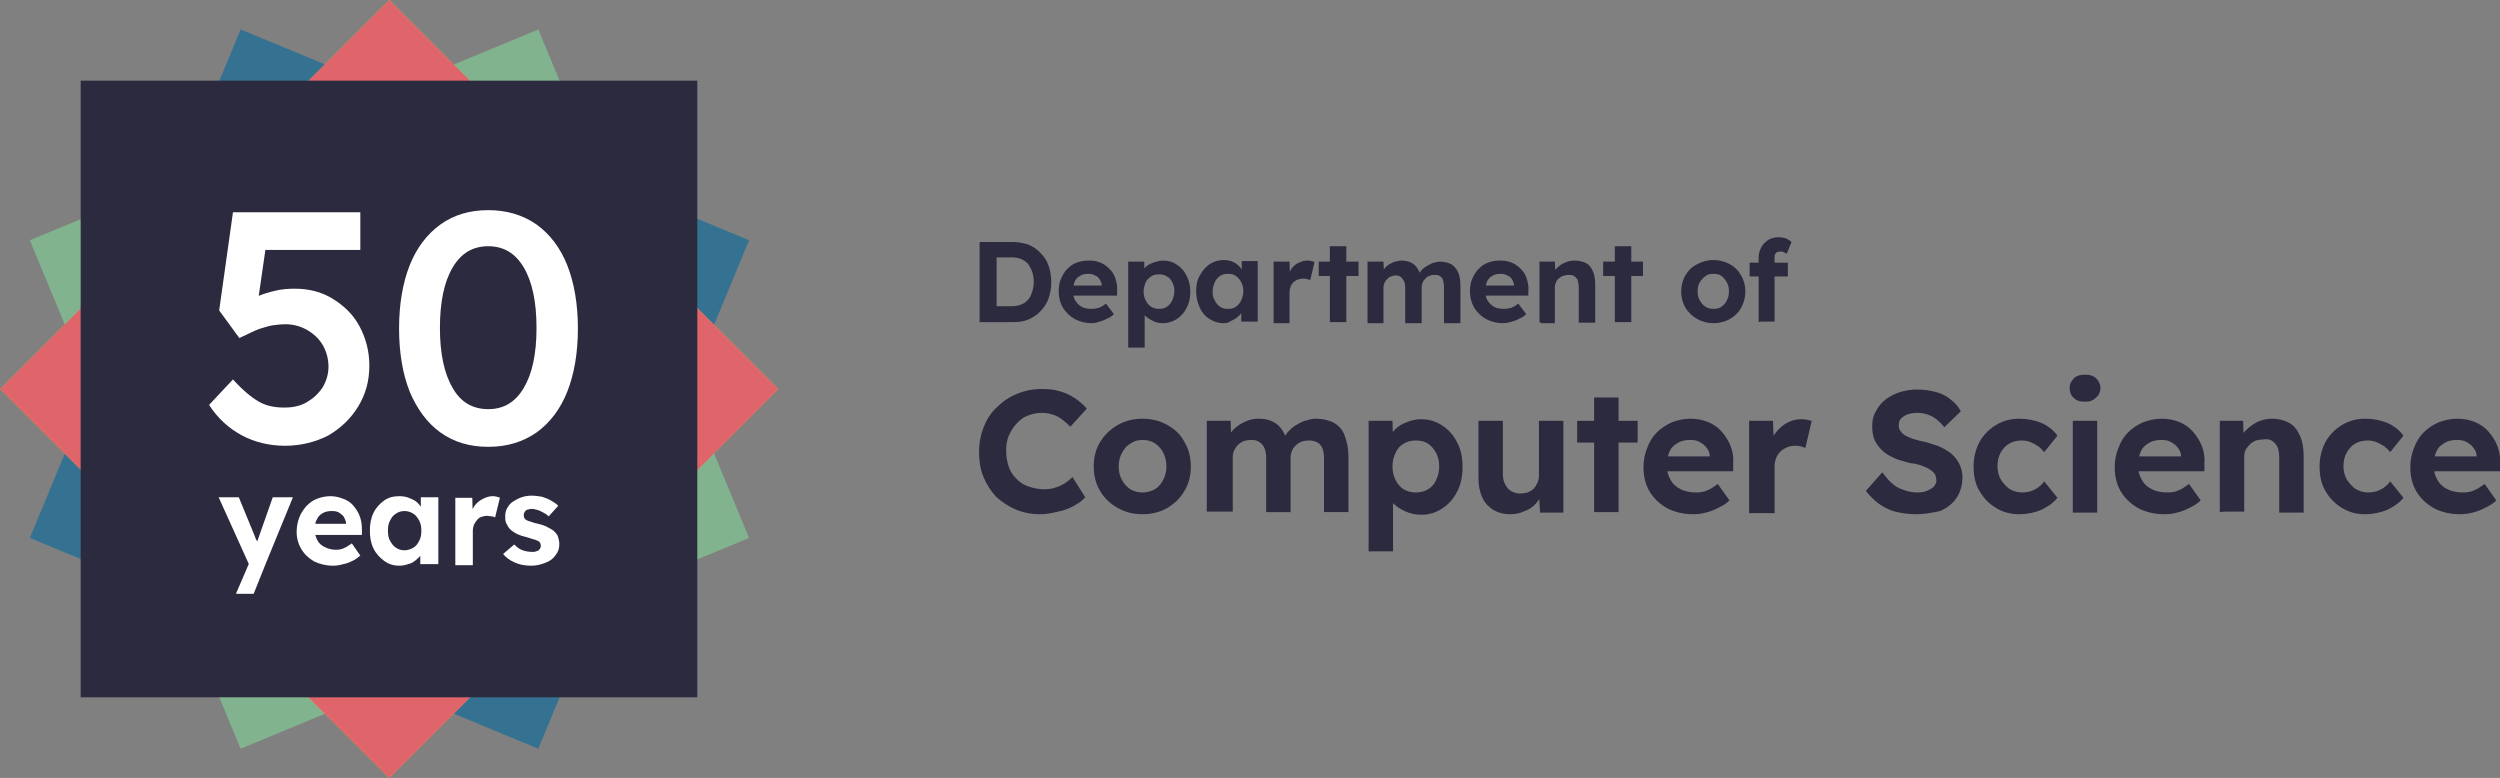 <?xml version="1.0" encoding="utf-8"?>
<!-- Generator: Adobe Illustrator 26.0.3, SVG Export Plug-In . SVG Version: 6.00 Build 0)  -->
<svg version="1.1" id="Ebene_1" xmlns="http://www.w3.org/2000/svg" xmlns:xlink="http://www.w3.org/1999/xlink" x="0px" y="0px"
	 viewBox="0 0 471.1 146.6" style="enable-background:new 0 0 471.1 146.6;" xml:space="preserve">
<rect x="0" y="0" width="471.1" height="146.6" fill="#808080" stroke="none"/>
<style type="text/css">
	.st0{fill:#357291;}
	.st1{fill:#80B38E;}
	.st2{fill:#D2AF4D;}
	.st3{fill:#DF656B;}
	.st4{fill:#2B2A3E;}
	.st5{fill:#FFFFFF;}
</style>
<rect id="Blau_00000088837348341942067330000009043592002451370425_" x="21.5" y="21.5" transform="matrix(0.383 -0.924 0.924 0.383 -22.476 113.004)" class="st0" width="103.7" height="103.7"/>
<rect id="Grün_00000091709171957166035890000017731020951151841465_" x="21.5" y="21.5" transform="matrix(0.924 -0.383 0.383 0.924 -22.478 33.64)" class="st1" width="103.7" height="103.7"/>
<rect id="Gelb_00000026854434040082594080000000133419792278434493_" x="21.5" y="21.5" transform="matrix(0.707 -0.707 0.707 0.707 -30.37 73.32)" class="st2" width="103.7" height="103.7"/>
<rect id="Rot_00000147182427727880660540000016511643895279727776_" x="21.5" y="21.5" transform="matrix(0.707 -0.707 0.707 0.707 -30.37 73.32)" class="st3" width="103.7" height="103.7"/>
<rect id="Dunkelaubergine_00000168087344708342423450000005009883719669654974_" x="15.2" y="15.2" class="st4" width="116.2" height="116.2"/>
<g id="Logo-Schrift_weiß">
	<g>
		<g>
			<path class="st5" d="M53.7,84c-3,0-5.8-0.7-8.2-2s-4.5-3.2-6.1-5.7l4.5-4.8c1.8,2,3.5,3.4,4.9,4.2s3,1.1,4.8,1.1
				c1.6,0,3-0.3,4.2-1s2.2-1.6,3-2.8c0.7-1.2,1.1-2.5,1.1-3.9c0-1.5-0.4-2.9-1.1-4.1c-0.7-1.2-1.7-2.1-2.9-2.8
				c-1.2-0.7-2.6-1.1-4.1-1.1c-0.8,0-1.6,0.1-2.4,0.2c-0.7,0.1-1.6,0.4-2.6,0.7c-1,0.4-2.2,1-3.7,1.7l-3.8-5.2L43.9,40h24v7.1H48.5
				l1.8-2l-2,13.8l-2.3-1.6c0.5-0.5,1.3-1,2.4-1.4c1.1-0.5,2.2-0.8,3.4-1.1c1.2-0.3,2.5-0.4,3.7-0.4c2.7,0,5.1,0.6,7.2,1.9
				s3.8,2.9,5,5.1c1.2,2.2,1.9,4.7,1.9,7.5c0,2.9-0.7,5.4-2.1,7.7c-1.4,2.3-3.3,4.1-5.7,5.5C59.4,83.3,56.7,84,53.7,84z"/>
			<path class="st5" d="M92,84.2c-3.5,0-6.5-0.9-9-2.7c-2.5-1.8-4.4-4.4-5.8-7.7c-1.3-3.3-2-7.3-2-11.9c0-4.6,0.7-8.6,2-11.9
				c1.3-3.3,3.3-5.9,5.8-7.7c2.5-1.8,5.5-2.7,9-2.7s6.5,0.9,9.1,2.7c2.5,1.8,4.5,4.4,5.8,7.7c1.3,3.3,2,7.3,2,11.9
				c0,4.6-0.7,8.6-2,11.9c-1.3,3.3-3.3,5.9-5.8,7.7C98.5,83.3,95.5,84.2,92,84.2z M92,77.1c2.9,0,5.1-1.3,6.7-4
				c1.6-2.7,2.4-6.4,2.4-11.3c0-4.9-0.8-8.7-2.4-11.4c-1.6-2.7-3.8-4-6.7-4c-2.9,0-5.1,1.3-6.7,4c-1.6,2.7-2.4,6.5-2.4,11.4
				c0,4.8,0.8,8.6,2.4,11.3C86.8,75.8,89.1,77.1,92,77.1z"/>
		</g>
	</g>
	<g>
		<g>
			<path class="st5" d="M44.5,111.8l2.8-6.5l0,1.9l-6.1-13.5H45L48,101c0.1,0.3,0.2,0.6,0.4,0.9c0.1,0.4,0.2,0.7,0.3,1l-0.6,0.2
				c0.1-0.3,0.2-0.6,0.3-0.9c0.1-0.3,0.3-0.7,0.4-1.1l2.6-7.4h3.8L50,106.4l-2.2,5.5H44.5z"/>
			<path class="st5" d="M62.8,106.6c-1.4,0-2.5-0.3-3.6-0.8c-1-0.6-1.8-1.3-2.4-2.3c-0.6-1-0.9-2.1-0.9-3.3c0-1,0.2-1.9,0.5-2.7
				s0.8-1.5,1.3-2.1c0.6-0.6,1.2-1.1,2-1.4c0.8-0.3,1.6-0.5,2.6-0.5c0.9,0,1.6,0.2,2.4,0.5s1.4,0.7,1.9,1.3c0.5,0.6,0.9,1.2,1.2,2
				c0.3,0.8,0.4,1.6,0.4,2.5l0,1H58.2l-0.5-2.1h7.9l-0.4,0.4v-0.5c0-0.4-0.2-0.8-0.4-1.2c-0.2-0.3-0.6-0.6-0.9-0.8s-0.8-0.3-1.3-0.3
				c-0.7,0-1.3,0.1-1.8,0.4c-0.5,0.3-0.9,0.7-1.1,1.2c-0.3,0.5-0.4,1.2-0.4,1.9c0,0.8,0.2,1.4,0.5,2c0.3,0.6,0.8,1,1.4,1.3
				c0.6,0.3,1.3,0.5,2.1,0.5c0.6,0,1.1-0.1,1.5-0.3c0.5-0.2,0.9-0.5,1.5-0.9l1.6,2.3c-0.5,0.4-1,0.8-1.5,1c-0.6,0.3-1.1,0.5-1.7,0.6
				C64,106.5,63.4,106.6,62.8,106.6z"/>
			<path class="st5" d="M75.2,106.6c-1,0-2-0.3-2.8-0.9c-0.8-0.6-1.5-1.3-2-2.3c-0.5-1-0.7-2.1-0.7-3.4c0-1.3,0.2-2.4,0.7-3.4
				s1.2-1.7,2-2.3c0.9-0.6,1.8-0.8,2.9-0.8c0.6,0,1.2,0.1,1.7,0.3c0.5,0.2,1,0.4,1.4,0.7s0.7,0.7,1,1.1c0.3,0.4,0.5,0.9,0.6,1.3
				l-0.7-0.1v-3.1h3.3v12.6h-3.4v-3l0.8-0.1c-0.1,0.4-0.3,0.9-0.6,1.3c-0.3,0.4-0.6,0.7-1.1,1.1s-0.9,0.6-1.4,0.7
				C76.4,106.5,75.8,106.6,75.2,106.6z M76.2,103.7c0.6,0,1.2-0.2,1.7-0.5c0.5-0.3,0.8-0.7,1.1-1.3c0.3-0.5,0.4-1.2,0.4-1.9
				c0-0.7-0.1-1.3-0.4-1.9c-0.3-0.5-0.6-1-1.1-1.3c-0.5-0.3-1-0.5-1.7-0.5c-0.6,0-1.2,0.2-1.6,0.5c-0.5,0.3-0.8,0.7-1.1,1.3
				c-0.3,0.5-0.4,1.2-0.4,1.9c0,0.7,0.1,1.4,0.4,1.9c0.3,0.5,0.6,1,1.1,1.3C75,103.5,75.6,103.7,76.2,103.7z"/>
			<path class="st5" d="M85.8,106.4V93.8H89l0.1,4L88.6,97c0.2-0.6,0.5-1.2,0.9-1.8c0.4-0.5,0.9-0.9,1.5-1.2
				c0.6-0.3,1.2-0.5,1.8-0.5c0.3,0,0.5,0,0.8,0.1s0.5,0.1,0.6,0.2l-0.9,3.7c-0.2-0.1-0.4-0.2-0.7-0.2s-0.5-0.1-0.8-0.1
				c-0.4,0-0.7,0.1-1.1,0.2c-0.3,0.1-0.6,0.3-0.8,0.6c-0.2,0.2-0.4,0.5-0.6,0.9c-0.1,0.3-0.2,0.7-0.2,1.1v6.5H85.8z"/>
			<path class="st5" d="M100.1,106.6c-1.2,0-2.2-0.2-3.1-0.6c-0.9-0.4-1.6-0.9-2.2-1.6l2.1-1.8c0.5,0.5,1,0.9,1.6,1.1
				c0.6,0.2,1.2,0.3,1.8,0.3c0.2,0,0.5,0,0.7-0.1c0.2-0.1,0.4-0.1,0.5-0.2c0.1-0.1,0.2-0.2,0.3-0.4c0.1-0.1,0.1-0.3,0.1-0.5
				c0-0.3-0.1-0.6-0.4-0.8c-0.2-0.1-0.4-0.2-0.7-0.3c-0.3-0.1-0.8-0.2-1.3-0.4c-0.8-0.2-1.5-0.4-2.1-0.7c-0.6-0.3-1-0.6-1.3-0.9
				c-0.3-0.3-0.5-0.7-0.7-1.1c-0.2-0.4-0.2-0.8-0.2-1.3c0-0.6,0.1-1.1,0.4-1.6c0.3-0.5,0.6-0.9,1.1-1.2c0.5-0.3,1-0.6,1.6-0.8
				s1.2-0.3,1.9-0.3c0.6,0,1.3,0.1,1.9,0.2c0.6,0.2,1.2,0.4,1.7,0.7s1,0.6,1.4,1l-1.8,2c-0.3-0.3-0.6-0.5-1-0.7
				c-0.4-0.2-0.7-0.4-1.1-0.5c-0.4-0.1-0.7-0.2-1-0.2c-0.3,0-0.5,0-0.7,0.1c-0.2,0-0.4,0.1-0.5,0.2c-0.1,0.1-0.2,0.2-0.3,0.4
				s-0.1,0.3-0.1,0.5s0,0.3,0.1,0.5c0.1,0.2,0.2,0.3,0.4,0.4c0.2,0.1,0.4,0.2,0.8,0.3c0.3,0.1,0.8,0.3,1.4,0.4
				c0.8,0.2,1.4,0.4,1.9,0.7s1,0.5,1.3,0.9c0.3,0.3,0.5,0.6,0.6,1c0.1,0.4,0.2,0.8,0.2,1.2c0,0.8-0.2,1.5-0.7,2.1
				c-0.4,0.6-1,1.1-1.8,1.4C101.9,106.4,101.1,106.6,100.1,106.6z"/>
		</g>
	</g>
</g>
<g id="Schrift_aubergine_00000136393406760004810000000001984501035264212620_">
	<g>
		<g>
			<path class="st4" d="M196,96.9c-1.7,0-3.2-0.3-4.6-0.9c-1.4-0.6-2.6-1.4-3.7-2.4c-1-1.1-1.8-2.3-2.4-3.8c-0.6-1.4-0.8-3-0.8-4.7
				c0-1.7,0.3-3.2,0.9-4.7s1.4-2.7,2.5-3.7c1.1-1.1,2.3-1.9,3.8-2.5c1.4-0.6,3-0.9,4.7-0.9c1.1,0,2.2,0.1,3.2,0.4
				c1.1,0.3,2,0.7,2.9,1.3c0.9,0.6,1.6,1.2,2.3,2l-3.1,3.4c-0.5-0.5-1.1-1-1.6-1.4c-0.6-0.4-1.1-0.7-1.8-0.9c-0.6-0.2-1.3-0.3-2-0.3
				c-0.9,0-1.8,0.2-2.6,0.5c-0.8,0.3-1.5,0.8-2.1,1.5c-0.6,0.6-1.1,1.4-1.5,2.3c-0.4,0.9-0.5,1.9-0.5,2.9c0,1.1,0.2,2.1,0.5,3
				c0.3,0.9,0.8,1.6,1.5,2.3s1.4,1.1,2.3,1.4c0.9,0.3,1.9,0.5,2.9,0.5c0.7,0,1.4-0.1,2-0.3c0.7-0.2,1.3-0.5,1.8-0.8
				c0.6-0.3,1-0.8,1.5-1.2l2.4,3.8c-0.5,0.6-1.2,1.1-2.1,1.6c-0.9,0.5-1.9,0.9-3,1.1C198.2,96.7,197.1,96.9,196,96.9z"/>
			<path class="st4" d="M215.3,96.9c-1.8,0-3.3-0.4-4.7-1.2c-1.4-0.8-2.5-1.8-3.3-3.2c-0.8-1.3-1.2-2.9-1.2-4.6s0.4-3.3,1.2-4.6
				c0.8-1.3,1.9-2.4,3.3-3.2c1.4-0.8,3-1.2,4.7-1.2c1.7,0,3.3,0.4,4.7,1.2c1.4,0.8,2.5,1.8,3.2,3.2c0.8,1.3,1.2,2.9,1.2,4.6
				s-0.4,3.3-1.2,4.6c-0.8,1.4-1.9,2.4-3.2,3.2C218.6,96.5,217.1,96.9,215.3,96.9z M215.3,92.8c0.8,0,1.6-0.2,2.3-0.6
				c0.7-0.4,1.2-1,1.6-1.8c0.4-0.7,0.6-1.6,0.6-2.5c0-1-0.2-1.8-0.6-2.6c-0.4-0.8-0.9-1.3-1.6-1.8c-0.7-0.4-1.4-0.6-2.3-0.6
				c-0.9,0-1.6,0.2-2.3,0.7c-0.7,0.4-1.2,1-1.6,1.8c-0.4,0.7-0.6,1.6-0.6,2.5c0,0.9,0.2,1.8,0.6,2.5c0.4,0.8,0.9,1.3,1.6,1.8
				C213.7,92.6,214.5,92.8,215.3,92.8z"/>
			<path class="st4" d="M227.4,96.5V79.3h4.5l0.1,3.3l-0.7,0.1c0.2-0.6,0.6-1.1,0.9-1.5c0.4-0.5,0.9-0.8,1.4-1.2
				c0.5-0.3,1.1-0.6,1.7-0.8c0.6-0.2,1.2-0.3,1.8-0.3c0.9,0,1.7,0.1,2.4,0.4c0.7,0.3,1.3,0.7,1.8,1.3c0.5,0.6,0.9,1.4,1.2,2.4
				l-0.7-0.1l0.2-0.5c0.3-0.5,0.6-1,1.1-1.4c0.4-0.4,0.9-0.8,1.5-1.1c0.5-0.3,1.1-0.6,1.7-0.7c0.6-0.2,1.2-0.3,1.7-0.3
				c1.3,0,2.5,0.3,3.4,0.8c0.9,0.5,1.6,1.3,2,2.4c0.4,1.1,0.7,2.4,0.7,3.9v10.5h-4.6V86.4c0-0.8-0.1-1.4-0.3-1.9
				c-0.2-0.5-0.5-0.9-0.9-1.1c-0.4-0.2-0.9-0.4-1.6-0.4c-0.5,0-1,0.1-1.4,0.2c-0.4,0.2-0.8,0.4-1.1,0.7c-0.3,0.3-0.6,0.6-0.7,1
				c-0.2,0.4-0.3,0.8-0.3,1.3v10.3h-4.6V86.3c0-0.7-0.1-1.3-0.3-1.8c-0.2-0.5-0.5-0.9-1-1.2c-0.4-0.3-0.9-0.4-1.5-0.4
				c-0.5,0-1,0.1-1.4,0.2c-0.4,0.2-0.8,0.4-1.1,0.7c-0.3,0.3-0.5,0.6-0.7,1c-0.2,0.4-0.3,0.8-0.3,1.3v10.3H227.4z"/>
			<path class="st4" d="M257.9,103.7V79.3h4.5l0.1,3.9l-0.8-0.3c0.2-0.7,0.5-1.3,1.1-1.9c0.6-0.6,1.3-1.1,2.2-1.4
				c0.9-0.4,1.8-0.6,2.8-0.6c1.5,0,2.8,0.4,4,1.2c1.2,0.8,2.1,1.8,2.8,3.2c0.7,1.3,1,2.9,1,4.6c0,1.7-0.3,3.3-1,4.6
				c-0.7,1.4-1.6,2.4-2.8,3.2c-1.2,0.8-2.5,1.2-4,1.2c-1,0-2-0.2-2.9-0.6c-0.9-0.4-1.7-0.9-2.3-1.5c-0.6-0.6-1-1.3-1.2-2l1.1-0.5
				v11.5H257.9z M266.8,92.8c0.8,0,1.6-0.2,2.3-0.6c0.7-0.4,1.2-1,1.5-1.7c0.4-0.8,0.6-1.6,0.6-2.6s-0.2-1.8-0.6-2.6
				c-0.4-0.7-0.9-1.3-1.5-1.7c-0.6-0.4-1.4-0.6-2.3-0.6c-0.9,0-1.6,0.2-2.3,0.6c-0.7,0.4-1.2,1-1.5,1.7c-0.4,0.8-0.6,1.6-0.6,2.6
				s0.2,1.8,0.6,2.6c0.4,0.8,0.9,1.3,1.5,1.7C265.2,92.6,265.9,92.8,266.8,92.8z"/>
			<path class="st4" d="M284.6,96.9c-1.3,0-2.3-0.3-3.2-0.8c-0.9-0.6-1.6-1.3-2.1-2.4s-0.7-2.3-0.7-3.7V79.3h4.6v9.9
				c0,0.8,0.1,1.5,0.4,2c0.3,0.6,0.6,1,1.1,1.3c0.5,0.3,1.1,0.5,1.8,0.5c0.5,0,1-0.1,1.4-0.2c0.4-0.2,0.8-0.4,1.1-0.7
				c0.3-0.3,0.5-0.7,0.7-1.1c0.2-0.4,0.3-0.9,0.3-1.3V79.3h4.6v17.3h-4.4L290,93l0.8-0.4c-0.3,0.8-0.7,1.5-1.3,2.2
				c-0.6,0.7-1.3,1.2-2.2,1.5C286.5,96.7,285.6,96.9,284.6,96.9z"/>
			<path class="st4" d="M297.2,83.4v-4.1h11.4v4.1H297.2z M300.4,96.5V74.9h4.6v21.6H300.4z"/>
			<path class="st4" d="M319.1,96.9c-1.9,0-3.5-0.4-4.9-1.1c-1.4-0.8-2.5-1.8-3.3-3.1c-0.8-1.3-1.2-2.9-1.2-4.6
				c0-1.3,0.2-2.5,0.7-3.7c0.4-1.1,1-2.1,1.8-2.9c0.8-0.8,1.7-1.4,2.8-1.9c1.1-0.4,2.2-0.7,3.5-0.7c1.2,0,2.3,0.2,3.3,0.6
				c1,0.4,1.9,1,2.6,1.8c0.7,0.8,1.3,1.7,1.7,2.7c0.4,1,0.6,2.2,0.5,3.4l0,1.4h-13.9l-0.8-2.8h10.8l-0.5,0.6V86
				c0-0.6-0.2-1.1-0.6-1.6c-0.3-0.5-0.8-0.8-1.3-1.1c-0.5-0.3-1.1-0.4-1.8-0.4c-1,0-1.8,0.2-2.4,0.6c-0.7,0.4-1.2,0.9-1.5,1.6
				c-0.3,0.7-0.5,1.6-0.5,2.6c0,1,0.2,1.9,0.7,2.7c0.4,0.8,1.1,1.4,1.9,1.8c0.8,0.4,1.8,0.6,2.9,0.6c0.8,0,1.5-0.1,2.1-0.4
				c0.6-0.2,1.3-0.7,2-1.2l2.2,3.1c-0.6,0.6-1.3,1-2.1,1.4c-0.8,0.4-1.5,0.7-2.4,0.9C320.7,96.8,319.9,96.9,319.1,96.9z"/>
			<path class="st4" d="M329.6,96.5V79.3h4.5l0.2,5.5l-0.8-1.1c0.3-0.9,0.7-1.7,1.3-2.4c0.6-0.7,1.3-1.3,2.1-1.7
				c0.8-0.4,1.6-0.6,2.5-0.6c0.4,0,0.7,0,1.1,0.1c0.3,0.1,0.6,0.1,0.9,0.2l-1.2,5.1c-0.3-0.1-0.6-0.2-0.9-0.3
				c-0.4-0.1-0.8-0.1-1.1-0.1c-0.5,0-1,0.1-1.5,0.3c-0.4,0.2-0.8,0.4-1.2,0.8c-0.3,0.3-0.6,0.7-0.8,1.2c-0.2,0.5-0.3,1-0.3,1.5v8.9
				H329.6z"/>
			<path class="st4" d="M361,96.9c-1.4,0-2.7-0.2-3.9-0.5s-2.2-0.9-3.1-1.5c-0.9-0.7-1.7-1.5-2.4-2.4l3.1-3.5c1.1,1.5,2.1,2.5,3.2,3
				c1.1,0.5,2.2,0.8,3.4,0.8c0.7,0,1.3-0.1,1.8-0.3c0.5-0.2,1-0.5,1.3-0.8c0.3-0.3,0.5-0.8,0.5-1.2c0-0.3-0.1-0.7-0.2-1
				c-0.2-0.3-0.4-0.6-0.7-0.8c-0.3-0.2-0.6-0.4-1-0.6c-0.4-0.2-0.8-0.3-1.3-0.5c-0.5-0.1-1-0.3-1.6-0.3c-1.2-0.3-2.3-0.6-3.2-1
				c-0.9-0.4-1.7-0.9-2.3-1.5c-0.6-0.6-1.1-1.3-1.4-2c-0.3-0.8-0.4-1.6-0.4-2.6c0-1,0.2-1.9,0.7-2.7c0.4-0.8,1-1.6,1.8-2.2
				c0.8-0.6,1.7-1.1,2.7-1.4c1-0.3,2.1-0.5,3.2-0.5c1.4,0,2.6,0.2,3.7,0.5s2,0.8,2.7,1.4c0.8,0.6,1.4,1.3,1.9,2.2l-3.1,3
				c-0.5-0.6-1-1.1-1.5-1.5c-0.5-0.4-1.1-0.7-1.7-0.9c-0.6-0.2-1.3-0.3-1.9-0.3c-0.7,0-1.3,0.1-1.9,0.3c-0.5,0.2-0.9,0.5-1.2,0.8
				c-0.3,0.3-0.4,0.8-0.4,1.3c0,0.4,0.1,0.7,0.3,1c0.2,0.3,0.5,0.6,0.8,0.8c0.4,0.2,0.8,0.4,1.3,0.6c0.5,0.2,1.1,0.3,1.7,0.5
				c1.2,0.2,2.3,0.6,3.2,0.9c1,0.4,1.8,0.9,2.5,1.4c0.7,0.6,1.2,1.2,1.6,2c0.4,0.8,0.6,1.6,0.6,2.5c0,1.5-0.4,2.9-1.1,3.9
				c-0.7,1.1-1.8,1.9-3.1,2.5C364.2,96.6,362.7,96.9,361,96.9z"/>
			<path class="st4" d="M380.5,96.9c-1.7,0-3.1-0.4-4.4-1.2c-1.3-0.8-2.3-1.8-3.1-3.2c-0.8-1.3-1.1-2.9-1.1-4.6
				c0-1.7,0.4-3.2,1.1-4.6c0.8-1.4,1.8-2.4,3.1-3.2c1.3-0.8,2.8-1.2,4.4-1.2c1.5,0,3,0.3,4.2,0.8c1.3,0.6,2.3,1.4,3,2.4l-2.5,3.1
				c-0.3-0.4-0.7-0.8-1.1-1.1c-0.5-0.3-1-0.6-1.5-0.8c-0.5-0.2-1.1-0.3-1.6-0.3c-0.9,0-1.7,0.2-2.4,0.6c-0.7,0.4-1.2,1-1.6,1.7
				c-0.4,0.7-0.6,1.6-0.6,2.5c0,0.9,0.2,1.8,0.6,2.5c0.4,0.7,1,1.3,1.6,1.8c0.7,0.4,1.5,0.7,2.4,0.7c0.6,0,1.1-0.1,1.6-0.2
				c0.5-0.2,1-0.4,1.4-0.7c0.4-0.3,0.9-0.7,1.2-1.2l2.5,3.1c-0.7,0.9-1.8,1.7-3.1,2.3C383.4,96.6,382,96.9,380.5,96.9z"/>
			<path class="st4" d="M392.9,75.7c-0.9,0-1.6-0.2-2.1-0.7c-0.5-0.4-0.8-1.1-0.8-1.9c0-0.7,0.3-1.3,0.8-1.8
				c0.5-0.5,1.2-0.7,2.1-0.7c0.9,0,1.6,0.2,2.1,0.7s0.8,1.1,0.8,1.8c0,0.8-0.3,1.4-0.8,1.8C394.4,75.5,393.8,75.7,392.9,75.7z
				 M390.6,96.5V79.3h4.6v17.3H390.6z"/>
			<path class="st4" d="M407.9,96.9c-1.9,0-3.5-0.4-4.9-1.1c-1.4-0.8-2.5-1.8-3.3-3.1c-0.8-1.3-1.2-2.9-1.2-4.6
				c0-1.3,0.2-2.5,0.7-3.7c0.4-1.1,1-2.1,1.8-2.9c0.8-0.8,1.7-1.4,2.8-1.9c1.1-0.4,2.2-0.7,3.5-0.7c1.2,0,2.3,0.2,3.3,0.6
				c1,0.4,1.9,1,2.6,1.8c0.7,0.8,1.3,1.7,1.7,2.7c0.4,1,0.6,2.2,0.5,3.4l0,1.4h-13.9l-0.8-2.8h10.8l-0.5,0.6V86
				c0-0.6-0.2-1.1-0.6-1.6c-0.3-0.5-0.8-0.8-1.3-1.1c-0.5-0.3-1.1-0.4-1.8-0.4c-1,0-1.8,0.2-2.4,0.6c-0.7,0.4-1.2,0.9-1.5,1.6
				c-0.3,0.7-0.5,1.6-0.5,2.6c0,1,0.2,1.9,0.7,2.7c0.4,0.8,1.1,1.4,1.9,1.8c0.8,0.4,1.8,0.6,2.9,0.6c0.8,0,1.5-0.1,2.1-0.4
				c0.6-0.2,1.3-0.7,2-1.2l2.2,3.1c-0.6,0.6-1.3,1-2.1,1.4c-0.8,0.4-1.5,0.7-2.4,0.9C409.5,96.8,408.7,96.9,407.9,96.9z"/>
			<path class="st4" d="M418.3,96.5V79.3h4.4l0.1,3.5l-0.9,0.4c0.2-0.8,0.7-1.5,1.3-2.1c0.6-0.6,1.4-1.2,2.2-1.6
				c0.9-0.4,1.8-0.6,2.7-0.6c1.3,0,2.4,0.3,3.3,0.8c0.9,0.5,1.5,1.3,2,2.4s0.7,2.4,0.7,3.9v10.6h-4.6V86.3c0-0.8-0.1-1.4-0.3-2
				c-0.2-0.5-0.6-0.9-1-1.2c-0.4-0.3-1-0.4-1.6-0.3c-0.5,0-1,0.1-1.5,0.2c-0.4,0.2-0.8,0.4-1.1,0.7c-0.3,0.3-0.6,0.7-0.8,1
				c-0.2,0.4-0.3,0.8-0.3,1.3v10.4h-2.3c-0.5,0-0.9,0-1.3,0S418.6,96.5,418.3,96.5z"/>
			<path class="st4" d="M445.7,96.9c-1.7,0-3.1-0.4-4.4-1.2c-1.3-0.8-2.3-1.8-3.1-3.2c-0.8-1.3-1.1-2.9-1.1-4.6
				c0-1.7,0.4-3.2,1.1-4.6c0.8-1.4,1.8-2.4,3.1-3.2c1.3-0.8,2.8-1.2,4.4-1.2c1.5,0,3,0.3,4.2,0.8c1.3,0.6,2.3,1.4,3,2.4l-2.5,3.1
				c-0.3-0.4-0.7-0.8-1.1-1.1c-0.5-0.3-1-0.6-1.5-0.8c-0.5-0.2-1.1-0.3-1.6-0.3c-0.9,0-1.7,0.2-2.4,0.6c-0.7,0.4-1.2,1-1.6,1.7
				c-0.4,0.7-0.6,1.6-0.6,2.5c0,0.9,0.2,1.8,0.6,2.5c0.4,0.7,1,1.3,1.6,1.8c0.7,0.4,1.5,0.7,2.4,0.7c0.6,0,1.1-0.1,1.6-0.2
				c0.5-0.2,1-0.4,1.4-0.7c0.4-0.3,0.9-0.7,1.2-1.2l2.5,3.1c-0.7,0.9-1.8,1.7-3.1,2.3C448.5,96.6,447.1,96.9,445.7,96.9z"/>
			<path class="st4" d="M463.6,96.9c-1.9,0-3.5-0.4-4.9-1.1c-1.4-0.8-2.5-1.8-3.3-3.1c-0.8-1.3-1.2-2.9-1.2-4.6
				c0-1.3,0.2-2.5,0.7-3.7c0.4-1.1,1-2.1,1.8-2.9c0.8-0.8,1.7-1.4,2.8-1.9c1.1-0.4,2.2-0.7,3.5-0.7c1.2,0,2.3,0.2,3.3,0.6
				c1,0.4,1.9,1,2.6,1.8c0.7,0.8,1.3,1.7,1.7,2.7c0.4,1,0.6,2.2,0.5,3.4l0,1.4h-13.9l-0.8-2.8h10.8l-0.5,0.6V86
				c0-0.6-0.2-1.1-0.6-1.6c-0.3-0.5-0.8-0.8-1.3-1.1c-0.5-0.3-1.1-0.4-1.8-0.4c-1,0-1.8,0.2-2.4,0.6c-0.7,0.4-1.2,0.9-1.5,1.6
				c-0.3,0.7-0.5,1.6-0.5,2.6c0,1,0.2,1.9,0.7,2.7c0.4,0.8,1.1,1.4,1.9,1.8c0.8,0.4,1.8,0.6,2.9,0.6c0.8,0,1.5-0.1,2.1-0.4
				c0.6-0.2,1.3-0.7,2-1.2l2.2,3.1c-0.6,0.6-1.3,1-2.1,1.4c-0.8,0.4-1.5,0.7-2.4,0.9C465.1,96.8,464.3,96.9,463.6,96.9z"/>
		</g>
	</g>
	<g>
		<g>
			<path class="st4" d="M184.6,60.7V45.6h6.2c1.1,0,2.1,0.2,3,0.5c0.9,0.4,1.7,0.9,2.3,1.6c0.7,0.7,1.2,1.5,1.5,2.4
				c0.3,0.9,0.5,1.9,0.5,3.1c0,1.1-0.2,2.1-0.5,3c-0.3,0.9-0.8,1.7-1.5,2.4c-0.6,0.7-1.4,1.2-2.3,1.6c-0.9,0.4-1.9,0.5-3,0.5H184.6z
				 M187.8,58.3l-0.3-0.6h3.2c0.6,0,1.2-0.1,1.7-0.3c0.5-0.2,1-0.5,1.3-0.9c0.4-0.4,0.6-0.9,0.8-1.5c0.2-0.6,0.3-1.2,0.3-1.9
				c0-0.7-0.1-1.3-0.3-1.9c-0.2-0.6-0.5-1.1-0.8-1.5c-0.4-0.4-0.8-0.7-1.3-0.9c-0.5-0.2-1.1-0.3-1.7-0.3h-3.3l0.4-0.5V58.3z"/>
			<path class="st4" d="M205.7,60.9c-1.2,0-2.3-0.3-3.2-0.8s-1.6-1.2-2.2-2.1c-0.5-0.9-0.8-1.9-0.8-3c0-0.9,0.1-1.7,0.4-2.4
				c0.3-0.7,0.7-1.4,1.2-1.9c0.5-0.5,1.1-1,1.8-1.2c0.7-0.3,1.5-0.4,2.3-0.4c0.8,0,1.5,0.1,2.2,0.4c0.7,0.3,1.2,0.7,1.7,1.2
				c0.5,0.5,0.9,1.1,1.1,1.8s0.4,1.4,0.3,2.3l0,0.9h-9.2l-0.5-1.9h7.1l-0.3,0.4v-0.5c0-0.4-0.2-0.7-0.4-1.1
				c-0.2-0.3-0.5-0.6-0.9-0.7c-0.3-0.2-0.7-0.3-1.2-0.3c-0.6,0-1.2,0.1-1.6,0.4c-0.4,0.2-0.8,0.6-1,1.1c-0.2,0.5-0.3,1-0.3,1.7
				c0,0.7,0.1,1.3,0.4,1.8c0.3,0.5,0.7,0.9,1.2,1.2c0.5,0.3,1.2,0.4,1.9,0.4c0.5,0,1-0.1,1.4-0.2c0.4-0.2,0.9-0.4,1.3-0.8l1.5,2
				c-0.4,0.4-0.9,0.7-1.4,0.9c-0.5,0.3-1,0.4-1.6,0.6C206.7,60.8,206.2,60.9,205.7,60.9z"/>
			<path class="st4" d="M212.6,65.4V49.3h3l0.1,2.6l-0.6-0.2c0.1-0.5,0.3-0.9,0.7-1.3c0.4-0.4,0.9-0.7,1.5-0.9
				c0.6-0.2,1.2-0.4,1.9-0.4c1,0,1.9,0.3,2.6,0.8c0.8,0.5,1.4,1.2,1.8,2.1c0.5,0.9,0.7,1.9,0.7,3c0,1.1-0.2,2.1-0.7,3
				c-0.4,0.9-1.1,1.6-1.8,2.1c-0.8,0.5-1.7,0.8-2.6,0.8c-0.7,0-1.3-0.1-1.9-0.4c-0.6-0.3-1.1-0.6-1.5-1c-0.4-0.4-0.7-0.9-0.8-1.3
				l0.7-0.3v7.6H212.6z M218.4,58.2c0.6,0,1.1-0.1,1.5-0.4c0.4-0.3,0.8-0.7,1-1.2c0.2-0.5,0.4-1.1,0.4-1.7c0-0.6-0.1-1.2-0.4-1.7
				c-0.2-0.5-0.6-0.9-1-1.1c-0.4-0.3-0.9-0.4-1.5-0.4c-0.6,0-1.1,0.1-1.5,0.4c-0.4,0.3-0.8,0.6-1,1.1c-0.2,0.5-0.4,1.1-0.4,1.7
				c0,0.6,0.1,1.2,0.4,1.7c0.2,0.5,0.6,0.9,1,1.2C217.4,58.1,217.9,58.2,218.4,58.2z"/>
			<path class="st4" d="M230.5,60.9c-0.9,0-1.8-0.3-2.6-0.8c-0.8-0.5-1.4-1.2-1.8-2.1c-0.4-0.9-0.7-1.9-0.7-3.1c0-1.1,0.2-2.2,0.7-3
				c0.5-0.9,1.1-1.6,1.8-2.1c0.8-0.5,1.7-0.8,2.6-0.8c0.6,0,1.1,0.1,1.5,0.2c0.5,0.2,0.9,0.4,1.2,0.7c0.4,0.3,0.6,0.6,0.9,1
				c0.2,0.4,0.4,0.8,0.5,1.2l-0.6-0.1v-2.8h3v11.4h-3.1v-2.7l0.7-0.1c-0.1,0.4-0.3,0.8-0.6,1.1c-0.3,0.4-0.6,0.7-1,1
				c-0.4,0.3-0.8,0.5-1.3,0.7C231.6,60.8,231.1,60.9,230.5,60.9z M231.4,58.2c0.6,0,1.1-0.1,1.5-0.4c0.4-0.3,0.8-0.7,1-1.2
				c0.2-0.5,0.4-1.1,0.4-1.7c0-0.6-0.1-1.2-0.4-1.7c-0.2-0.5-0.6-0.9-1-1.2c-0.4-0.3-0.9-0.4-1.5-0.4c-0.6,0-1.1,0.1-1.5,0.4
				c-0.4,0.3-0.8,0.7-1,1.2c-0.2,0.5-0.4,1.1-0.4,1.7c0,0.7,0.1,1.2,0.4,1.7c0.2,0.5,0.6,0.9,1,1.2
				C230.3,58.1,230.8,58.2,231.4,58.2z"/>
			<path class="st4" d="M240,60.7V49.3h3l0.1,3.7l-0.5-0.8c0.2-0.6,0.5-1.1,0.8-1.6c0.4-0.5,0.8-0.9,1.4-1.1
				c0.5-0.3,1.1-0.4,1.6-0.4c0.2,0,0.5,0,0.7,0.1c0.2,0,0.4,0.1,0.6,0.2l-0.8,3.4c-0.2-0.1-0.4-0.2-0.6-0.2
				c-0.2-0.1-0.5-0.1-0.8-0.1c-0.3,0-0.7,0.1-1,0.2c-0.3,0.1-0.5,0.3-0.8,0.5c-0.2,0.2-0.4,0.5-0.5,0.8s-0.2,0.6-0.2,1v5.9H240z"/>
			<path class="st4" d="M248.5,52v-2.7h7.5V52H248.5z M250.6,60.7V46.4h3.1v14.3H250.6z"/>
			<path class="st4" d="M257.7,60.7V49.3h3l0.1,2.2l-0.5,0.1c0.2-0.4,0.4-0.7,0.6-1s0.6-0.6,0.9-0.8c0.4-0.2,0.7-0.4,1.1-0.5
				c0.4-0.1,0.8-0.2,1.2-0.2c0.6,0,1.1,0.1,1.6,0.3c0.5,0.2,0.9,0.5,1.2,0.9c0.3,0.4,0.6,0.9,0.8,1.6l-0.5,0l0.2-0.3
				c0.2-0.3,0.4-0.7,0.7-0.9c0.3-0.3,0.6-0.5,1-0.7c0.4-0.2,0.7-0.4,1.1-0.5c0.4-0.1,0.8-0.2,1.1-0.2c0.9,0,1.6,0.2,2.2,0.5
				c0.6,0.4,1,0.9,1.3,1.6s0.4,1.6,0.4,2.6v6.9h-3.1V54c0-0.5-0.1-0.9-0.2-1.3c-0.1-0.3-0.4-0.6-0.6-0.7c-0.3-0.2-0.6-0.2-1.1-0.2
				c-0.3,0-0.6,0.1-0.9,0.2c-0.3,0.1-0.5,0.3-0.7,0.5c-0.2,0.2-0.4,0.4-0.5,0.7c-0.1,0.3-0.2,0.5-0.2,0.9v6.8h-3.1v-6.7
				c0-0.5-0.1-0.9-0.2-1.2c-0.2-0.3-0.4-0.6-0.6-0.8c-0.3-0.2-0.6-0.3-1-0.3c-0.3,0-0.6,0.1-0.9,0.2c-0.3,0.1-0.5,0.3-0.7,0.5
				c-0.2,0.2-0.4,0.4-0.5,0.7c-0.1,0.3-0.2,0.5-0.2,0.8v6.8H257.7z"/>
			<path class="st4" d="M283.2,60.9c-1.2,0-2.3-0.3-3.2-0.8s-1.6-1.2-2.2-2.1c-0.5-0.9-0.8-1.9-0.8-3c0-0.9,0.1-1.7,0.4-2.4
				c0.3-0.7,0.7-1.4,1.2-1.9c0.5-0.5,1.1-1,1.8-1.2c0.7-0.3,1.5-0.4,2.3-0.4c0.8,0,1.5,0.1,2.2,0.4c0.7,0.3,1.2,0.7,1.7,1.2
				c0.5,0.5,0.9,1.1,1.1,1.8s0.4,1.4,0.3,2.3l0,0.9H279l-0.5-1.9h7.1l-0.3,0.4v-0.5c0-0.4-0.2-0.7-0.4-1.1c-0.2-0.3-0.5-0.6-0.9-0.7
				c-0.3-0.2-0.7-0.3-1.2-0.3c-0.6,0-1.2,0.1-1.6,0.4c-0.4,0.2-0.8,0.6-1,1.1c-0.2,0.5-0.3,1-0.3,1.7c0,0.7,0.1,1.3,0.4,1.8
				c0.3,0.5,0.7,0.9,1.2,1.2c0.5,0.3,1.2,0.4,1.9,0.4c0.5,0,1-0.1,1.4-0.2c0.4-0.2,0.9-0.4,1.3-0.8l1.5,2c-0.4,0.4-0.9,0.7-1.4,0.9
				c-0.5,0.3-1,0.4-1.6,0.6C284.2,60.8,283.7,60.9,283.2,60.9z"/>
			<path class="st4" d="M290.1,60.7V49.3h2.9l0.1,2.3l-0.6,0.3c0.2-0.5,0.4-1,0.9-1.4c0.4-0.4,0.9-0.8,1.5-1
				c0.6-0.3,1.2-0.4,1.8-0.4c0.9,0,1.6,0.2,2.2,0.5c0.6,0.3,1,0.9,1.3,1.6c0.3,0.7,0.4,1.6,0.4,2.6v7h-3.1v-6.7
				c0-0.5-0.1-0.9-0.2-1.3c-0.1-0.3-0.4-0.6-0.7-0.8c-0.3-0.2-0.7-0.2-1.1-0.2c-0.3,0-0.7,0.1-1,0.2s-0.5,0.3-0.8,0.5
				c-0.2,0.2-0.4,0.4-0.5,0.7c-0.1,0.3-0.2,0.5-0.2,0.8v6.9h-1.5c-0.3,0-0.6,0-0.9,0S290.3,60.7,290.1,60.7z"/>
			<path class="st4" d="M302.1,52v-2.7h7.5V52H302.1z M304.3,60.7V46.4h3.1v14.3H304.3z"/>
			<path class="st4" d="M322.9,60.9c-1.2,0-2.2-0.3-3.1-0.8c-0.9-0.5-1.6-1.2-2.2-2.1c-0.5-0.9-0.8-1.9-0.8-3.1c0-1.1,0.3-2.2,0.8-3
				c0.5-0.9,1.2-1.6,2.2-2.1c0.9-0.5,1.9-0.8,3.1-0.8c1.1,0,2.2,0.3,3.1,0.8c0.9,0.5,1.6,1.2,2.1,2.1s0.8,1.9,0.8,3
				c0,1.1-0.3,2.2-0.8,3.1c-0.5,0.9-1.2,1.6-2.1,2.1C325.1,60.6,324.1,60.9,322.9,60.9z M322.9,58.2c0.6,0,1.1-0.1,1.5-0.4
				c0.4-0.3,0.8-0.7,1-1.2c0.3-0.5,0.4-1.1,0.4-1.7c0-0.6-0.1-1.2-0.4-1.7c-0.3-0.5-0.6-0.9-1-1.2c-0.4-0.3-0.9-0.4-1.5-0.4
				c-0.6,0-1.1,0.1-1.5,0.4c-0.4,0.3-0.8,0.7-1.1,1.2c-0.3,0.5-0.4,1-0.4,1.7c0,0.6,0.1,1.2,0.4,1.7c0.3,0.5,0.6,0.9,1.1,1.2
				C321.8,58.1,322.3,58.2,322.9,58.2z"/>
			<path class="st4" d="M329.7,52.1v-2.6h7.2v2.6H329.7z M331.4,60.7V48.5c0-0.7,0.2-1.3,0.5-1.9c0.3-0.6,0.8-1,1.3-1.4
				c0.6-0.3,1.2-0.5,1.9-0.5c0.5,0,1,0.1,1.4,0.2c0.4,0.2,0.8,0.4,1.1,0.7l-0.9,2.2c-0.2-0.1-0.4-0.2-0.6-0.3
				c-0.2-0.1-0.4-0.1-0.5-0.1c-0.3,0-0.5,0-0.7,0.1c-0.2,0.1-0.3,0.2-0.4,0.4c-0.1,0.2-0.1,0.4-0.1,0.7v12h-1.5c-0.3,0-0.6,0-0.9,0
				S331.6,60.7,331.4,60.7z"/>
		</g>
	</g>
</g>
</svg>
